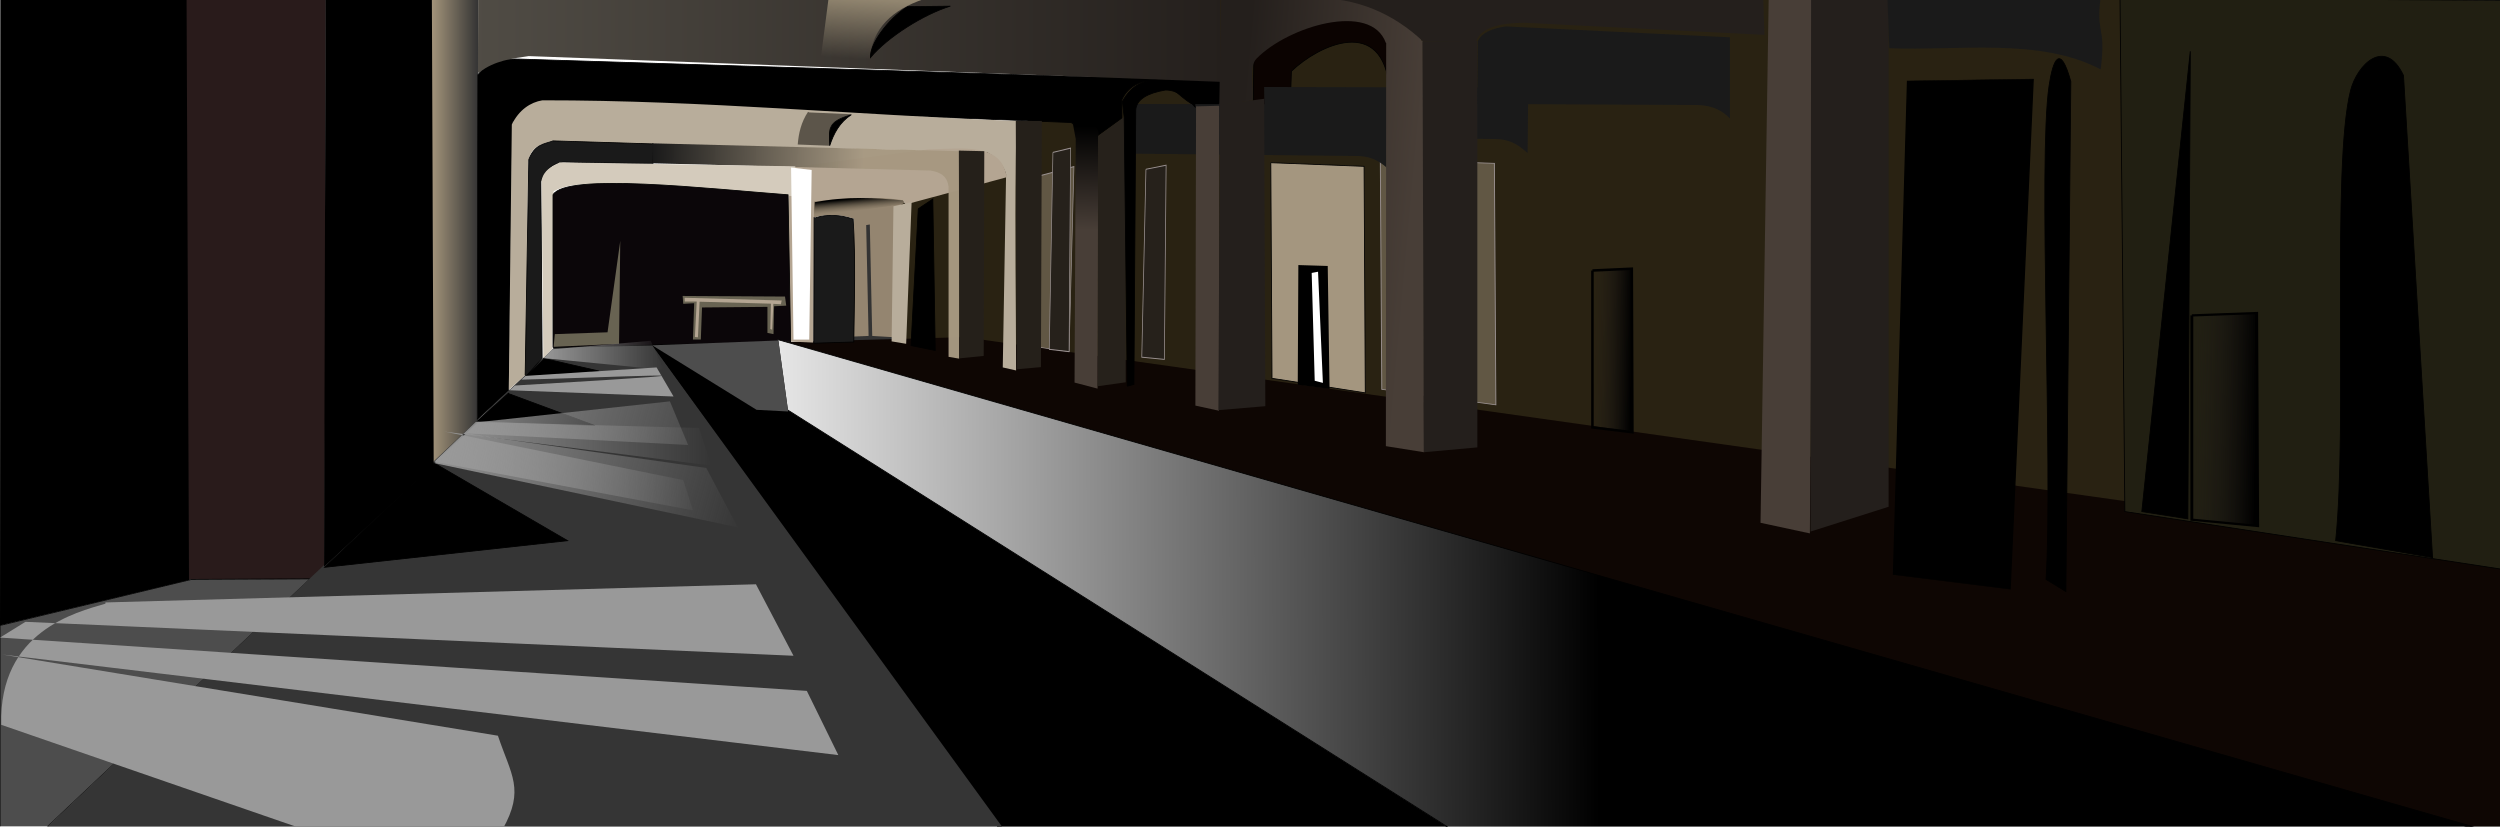 <?xml version="1.0" encoding="UTF-8"?>
<svg version="1.1" viewBox="0 0 2948.1 974.74" xmlns="http://www.w3.org/2000/svg" xmlns:xlink="http://www.w3.org/1999/xlink">
<defs>
<linearGradient id="c">
<stop stop-color="#999" offset="0"/>
<stop stop-color="#999" stop-opacity="0" offset="1"/>
</linearGradient>
<linearGradient id="d">
<stop offset="0"/>
<stop stop-color="#241f1c" stop-opacity="0" offset="1"/>
</linearGradient>
<linearGradient id="u" x1="1924.3" x2="1877.9" y1="399.1" y2="398.39" gradientTransform="translate(-1175 92.455)" gradientUnits="userSpaceOnUse" xlink:href="#d"/>
<filter id="as" color-interpolation-filters="sRGB">
<feGaussianBlur stdDeviation="1.211"/>
</filter>
<filter id="g" color-interpolation-filters="sRGB">
<feGaussianBlur stdDeviation="1.302"/>
</filter>
<filter id="ar" color-interpolation-filters="sRGB">
<feGaussianBlur stdDeviation="1.527"/>
</filter>
<linearGradient id="t" x1="1924.3" x2="1877.9" y1="399.1" y2="398.39" gradientTransform="translate(-420.71 152.45)" gradientUnits="userSpaceOnUse" xlink:href="#d"/>
<filter id="b" x="-.383" y="-.04" width="1.767" height="1.079" color-interpolation-filters="sRGB">
<feGaussianBlur stdDeviation="9.129"/>
</filter>
<filter id="aq" color-interpolation-filters="sRGB">
<feGaussianBlur stdDeviation="2.032"/>
</filter>
<filter id="ap" color-interpolation-filters="sRGB">
<feGaussianBlur stdDeviation="1.946"/>
</filter>
<filter id="ao" color-interpolation-filters="sRGB">
<feGaussianBlur stdDeviation="3.348"/>
</filter>
<filter id="an" color-interpolation-filters="sRGB">
<feGaussianBlur stdDeviation="0.969"/>
</filter>
<filter id="am" x="-.124" y="-.03" width="1.248" height="1.06" color-interpolation-filters="sRGB">
<feGaussianBlur stdDeviation="4.436"/>
</filter>
<filter id="al" color-interpolation-filters="sRGB">
<feGaussianBlur stdDeviation="2.438"/>
</filter>
<linearGradient id="s" x1="1469.3" x2="1679.3" y1="80.529" y2="99.458" gradientTransform="translate(-1175 92.455)" gradientUnits="userSpaceOnUse">
<stop stop-color="#241f1c" offset="0"/>
<stop stop-color="#483e37" offset="1"/>
</linearGradient>
<linearGradient id="r" x1="1278.2" x2="1275.8" y1="150.89" y2="273.03" gradientTransform="translate(-1175 92.455)" gradientUnits="userSpaceOnUse">
<stop offset="0"/>
<stop stop-color="#483e37" offset="1"/>
</linearGradient>
<filter id="ak" color-interpolation-filters="sRGB">
<feGaussianBlur stdDeviation="1.456"/>
</filter>
<filter id="aj" color-interpolation-filters="sRGB">
<feGaussianBlur stdDeviation="2.643"/>
</filter>
<linearGradient id="q" x1="770" x2="1018.2" y1="183.39" y2="190.53" gradientTransform="translate(-1175 92.455)" gradientUnits="userSpaceOnUse">
<stop stop-color="#1a1a1a" offset="0"/>
<stop stop-color="#a69881" stop-opacity=".98" offset="1"/>
</linearGradient>
<filter id="ai" color-interpolation-filters="sRGB">
<feGaussianBlur stdDeviation="1.664"/>
</filter>
<filter id="ah" color-interpolation-filters="sRGB">
<feGaussianBlur stdDeviation="2.77"/>
</filter>
<filter id="ag" x="-.076" y="-.254" width="1.153" height="1.509" color-interpolation-filters="sRGB">
<feGaussianBlur stdDeviation="3.483"/>
</filter>
<filter id="af" x="-.099" y="-.198" width="1.198" height="1.397" color-interpolation-filters="sRGB">
<feGaussianBlur stdDeviation="10.155"/>
</filter>
<filter id="ae" x="-.084" y="-.112" width="1.167" height="1.225" color-interpolation-filters="sRGB">
<feGaussianBlur stdDeviation="2.844"/>
</filter>
<linearGradient id="p" x1="508.57" x2="564.29" y1="274.46" y2="274.46" gradientTransform="translate(-1175 92.455)" gradientUnits="userSpaceOnUse">
<stop stop-color="#a4957b" offset="0"/>
<stop stop-color="#333" offset="1"/>
</linearGradient>
<linearGradient id="o" x1="557.72" x2="1445.1" y1="49.636" y2="49.636" gradientTransform="translate(-1175 92.455)" gradientUnits="userSpaceOnUse">
<stop stop-color="#504c45" offset="0"/>
<stop stop-color="#241f1c" offset="1"/>
</linearGradient>
<linearGradient id="n" x1="1008.6" x2="1003.6" y1="-.185" y2="71.244" gradientTransform="translate(-1175 92.455)" gradientUnits="userSpaceOnUse">
<stop stop-color="#928670" offset="0"/>
<stop stop-color="#928670" stop-opacity="0" offset="1"/>
</linearGradient>
<filter id="ad" x="-.047" y="-.153" width="1.094" height="1.305" color-interpolation-filters="sRGB">
<feGaussianBlur stdDeviation="20.25"/>
</filter>
<linearGradient id="m" x1="514.29" x2="838.57" y1="547.67" y2="547.67" gradientTransform="translate(-1175 92.455)" gradientUnits="userSpaceOnUse" xlink:href="#c"/>
<filter id="f" x="-.04" y="-.116" width="1.081" height="1.232" color-interpolation-filters="sRGB">
<feGaussianBlur stdDeviation="5.464"/>
</filter>
<filter id="e" x="-.035" y="-.197" width="1.071" height="1.395" color-interpolation-filters="sRGB">
<feGaussianBlur stdDeviation="2.819"/>
</filter>
<linearGradient id="l" x1="609.5" x2="794.79" y1="452.67" y2="452.67" gradientTransform="translate(-1093.6 9.598)" gradientUnits="userSpaceOnUse">
<stop stop-color="#999" offset="0"/>
<stop stop-color="#999" stop-opacity="0" offset="1"/>
</linearGradient>
<linearGradient id="k" x1="501.17" x2="883.11" y1="491.96" y2="601.24" gradientTransform="translate(-1175 92.455)" gradientUnits="userSpaceOnUse" xlink:href="#c"/>
<linearGradient id="j" x1="1885.2" x2="916.64" y1="440.31" y2="442.67" gradientTransform="translate(-1175 92.455)" gradientUnits="userSpaceOnUse">
<stop offset="0"/>
<stop stop-color="#e6e6e6" offset="1"/>
</linearGradient>
<filter id="a" x="-.248" y="-.102" width="1.496" height="1.204" color-interpolation-filters="sRGB">
<feGaussianBlur stdDeviation="11.524"/>
</filter>
<filter id="ac" color-interpolation-filters="sRGB">
<feGaussianBlur stdDeviation="1.068"/>
</filter>
<linearGradient id="i" x1="1010.2" x2="1011.5" y1="236.42" y2="250.8" gradientTransform="translate(-1175 92.455)" gradientUnits="userSpaceOnUse">
<stop offset="0"/>
<stop stop-color="#615744" stop-opacity="0" offset="1"/>
</linearGradient>
<filter id="ab" x="-.122" y="-.03" width="1.244" height="1.06" color-interpolation-filters="sRGB">
<feGaussianBlur stdDeviation="2.4"/>
</filter>
<filter id="aa" x="-.163" y="-.037" width="1.325" height="1.074" color-interpolation-filters="sRGB">
<feGaussianBlur stdDeviation="2.321"/>
</filter>
<filter id="z" x="-.737" y="-.14" width="2.473" height="1.28" color-interpolation-filters="sRGB">
<feGaussianBlur stdDeviation="8.33"/>
</filter>
<filter id="y" color-interpolation-filters="sRGB">
<feGaussianBlur stdDeviation="1.036"/>
</filter>
<filter id="x" x="-.116" y="-.013" width="1.231" height="1.027" color-interpolation-filters="sRGB">
<feGaussianBlur stdDeviation="1.1"/>
</filter>
<filter id="w" color-interpolation-filters="sRGB">
<feGaussianBlur stdDeviation="0.688"/>
</filter>
<filter id="v" color-interpolation-filters="sRGB">
<feGaussianBlur stdDeviation="0.809"/>
</filter>
<linearGradient id="h" x1="617" x2="794.79" y1="453.74" y2="452.67" gradientTransform="translate(-1175 92.455)" gradientUnits="userSpaceOnUse">
<stop stop-color="#999" offset="0"/>
<stop stop-color="#999" offset="1"/>
</linearGradient>
</defs>
<g transform="translate(1175 -94.7)">
<path d="m-157.14 353.34 11.429-2.143 3.929 137.14 55.357 2.857v7.857l-88.571-0.357 17.857-145.36" fill="#333" stroke="#000" stroke-width="1px"/>
<path d="m-167.86 491.56 17.143-0.714-2.857-130.71 4.286-0.714 2.857 131.43 54.286 3.214-17.143-164.29c-29.185-4.387-73.995-2.791-107.14 1.786l1.071 20c11.536-4.261 32.681-4.579 46.964 1.25l0.536 138.75" fill="#948570" filter="url(#ak)"/>
<path d="m-120.71 489.41 5.714-151.43 368.57-245.71 1525.7 2.857 5.714 671.43-1904.6-272.32" fill="#292212"/>
<path transform="matrix(1.223 0 0 1.066 -152.67 15.363)" d="m495 250.84 110 4.286 1.429 267.14-110-17.143-1.429-254.29" fill="#615744" filter="url(#a)" stroke="#9a9191" stroke-width=".876px"/>
<path d="m323.57 286.56 110 4.286 1.429 267.14-110-17.143-1.429-254.29" fill="#a4967f" filter="url(#a)" stroke="#000" stroke-width="1px"/>
<path transform="matrix(.495 0 0 .742 -213.77 111.86)" d="m500.78 262.39 115.78-20.74-11.58 294.1-112.88-10.41 8.68-262.95" fill="#615744" filter="url(#a)" stroke="#9a9191" stroke-width="1.651px"/>
<path d="m-409.29 497.98 148.57-2.857 14.286 82.857 791.43 500.02h-537.14l-417.15-580.02" stroke="#000" stroke-width="1px"/>
<path d="m-1174.6 93.341 223.21-1.071v686.43l-223.61 53.57"/>
<path d="m-955 92.984h164.29l-1.429 685h-160l-2.857-685" fill="#291b1b"/>
<path d="m-1175 832.27 225.71-54.286 140-0.714-315.71 297.83-50 2.143v-245" fill="#4d4d4d" filter="url(#ai)" stroke="#000" stroke-width="1px"/>
<path d="m-249.29 497.98 211.43-5.714 1820 257.14 1e-4 334.29-2031.4-585.71" fill="#0e0603"/>
<path d="m-666.43 92.984 55.714-0.714-1.429 499.64-52.143 49.643-2.143-548.57" fill="url(#p)"/>
<path d="m-575 555.13-37.143 34.286 0.714-406.43c5.492-7.516 13.494-13.097 22.351-15.96 8.857-2.864 18.345-2.901 27.649-2.611l825 25.714c3.598 3.85 5.473 9.253 5.035 14.504-0.438 5.251-3.183 10.268-7.37 13.469-3.583 2.739-8.101 4.127-12.608 4.274-4.507 0.146-9.003-0.903-13.158-2.657-7.621-3.217-14.031-8.687-20.378-13.992-6.348-5.305-12.928-10.622-20.707-13.437-8.726-3.158-18.65-2.864-27.174 0.804-8.524 3.668-15.56 10.673-19.266 19.181l0.07 21.795-29.445 21.06-30.732-15.97-619.98-24.03-38.571 23.571-4.286 316.43" stroke="#000" stroke-width="1px"/>
<path d="m-407.14 500.48-113.57 3.214-602.86 570 1134.3 1.429-417.86-574.64" fill="#353535"/>
<path d="m910.71 92.27-9.643 618.93 58.214 12.5 4.286-631.43h-52.857" fill="#483e37"/>
<path d="m960.71 92.984-0.714 628.57 92.143-29.286v-600l-91.429 0.714z" fill="#241f1c"/>
<path d="m302.86 218.7 0.714-52.857c15.54-25.955 66.301-43.414 112.14-48.571 25.83 4.197 40.018 14.162 50.714 26.429l-2.857 56.429c-7.396-88.801-83.974-52.096-115.71-21.429l-1.429 42.857-43.572-2.857" fill="#0b0301" filter="url(#ao)" stroke="#000" stroke-width="1px"/>
<path d="m317.14 255.84 272.14 2.857c18.611 0.492 27.816 8.509 37.143 16.429l0.714-77.143-311.43-0.714 0.714 57.857" fill="#1a1a1a" filter="url(#ap)"/>
<path d="m154.29 275.84 272.14 2.857c18.611 0.492 27.816 8.509 37.143 16.429l0.714-77.143-311.43-0.714 0.714 57.857" fill="#1a1a1a"/>
<path d="m265.01 93.705-2.165 125 39.312-5.719c1.472-19.287-4.718-39.703 4.719-49.312 37.489-38.176 134.74-67.106 152.31-18.545l0.455 0.344-0.362 475.36 45 7.156-1.437-485.72-2.125 0.188v-48.75h-235.71z" fill="url(#s)"/>
<path d="m502.5 143.34 1.429 484.64 63.214-5.714v-479.29l-64.643 0.357z" fill="#241f1c"/>
<path d="m567.14 217.27 260 1.247c18.997 0.649 30.047 7.786 37.853 15.896v-95.714l-264.29-12.857c-15.984 2.36-28.269 7.186-32.857 17.143l-0.714 75" fill="#1a1a1a" filter="url(#aq)"/>
<path d="m1052.9 151.56c79.833 3.438 177.2-13.107 249.29 25 6.793-52.424-5.964-40.551 0-85l-251.43 2.143 2.143 57.857" fill="#1a1a1a"/>
<path d="m370.71 92.627c55.036-2.114 99.57 20.143 131.79 50.357l63.214 0.357c5.968-17.173 30.484-21.541 57.143-21.786l282.86 14.286-1.429-42.143-533.21-0.714" fill="#241f1c"/>
<path d="m702.86 413.7 46.429-2.143 0.714 192.86-47.143-5.714v-185" fill="url(#u)" filter="url(#ab)" stroke="#000" stroke-width="3"/>
<path d="m235.44 220.13-0.799 352.86 27.857 6.071 0.187-359.64-27.245 0.714z" fill="#483e37" filter="url(#an)"/>
<path d="m263.57 217.98-1.786 360.36 55.357-4.643-1.429-362.5-52.143 6.786z" fill="#241f1c"/>
<path d="m-792.86 762.98 129.29-120-2.143-550h-125.36l-1.786 670"/>
<path d="m-610 180.13c18.26-14.011 38.462-16.373 58.571-19.286l815.71 30.357v-98.214l-875.36 0.357-0.357 87.143" fill="url(#o)" filter="url(#al)"/>
<path transform="matrix(1 0 0 .846 -1175 102.7)" d="m1070-0.185c-23.8 18.095-44.5 52.877-43.6 70.972 20.277-28.632 62.616-60.144 94.286-71.686l-50.7 0.714" filter="url(#ae)" stroke="#000" stroke-width="1.087px"/>
<path d="m89.643 240.84c21.44 2.245 33.482-1.304 30.357 16.429l-0.714 295.71-27.143-7.143 1.429-287.14-3.214-17.143" fill="url(#r)"/>
<path d="m119.64 550.13 32.857-4.643-0.357-313.93-32.143 23.571-0.357 295" fill="#26211b"/>
<path d="m154.29 550.13 7.857-2.143 2.143-322.86c0.349-13.24 13.728-20.557 35-24.286 13.911-0.067 24.87 8.724 35 20-0.775-9.08-0.032-23.971-38.571-30.714-19.25-3.325-36.073 4-47.143 24.286l2.114 18.935 3.6 316.78" filter="url(#am)" stroke="#000" stroke-width="1px"/>
<path d="m-575 554.41 20-17.857 2.857-250.71c3.724-20.848 17.005-20.191 27.857-25 171.52 7.244 342.99 7.929 513.57 13.571 12.364 6.578 19.299 15.328 22.143 25.714l-3.929 227.86 15.714 3.571c-0.125-82.621-1.435-162.39-0.357-245 0.214-16.429 0.452-32.858 0.714-49.286-186.69-6.682-367.99-24.411-558.93-24.286-14.008 2.249-27.699 11.295-36.071 28.571l-3.571 312.86" fill="#b8ad9b"/>
<path d="m22.857 237.27h30.714l-1.071 290.36-28.571 2.5-1.071-292.86" fill="#25201a" filter="url(#v)"/>
<path d="m-555.71 537.27 4.286-254.29c6.795-18.296 18.179-18.236 28.571-22.143l117.86 3.571c0.676 6.569 0.327 6.334 3e-5 22.857-34.05 0.363-72.386-0.637-106.43-1.429-12.667 2.071-20.647 9.386-25.714 22.857l1.429 208.57-18.929 21.071" fill="#1a1a1a" stroke="#000" stroke-width="1px"/>
<path d="m-245 290.84-2.143 206.43 31.429 1.429 0.714-166.43c35-3.821 70-6.964 105-1.429l2.857 5 119.29-32.143c-6.085-41.442-51.97-33.401-91.751-32.95l-164.68 21.522" fill="#b4a592"/>
<path d="m-405 287.27 327.86 8.571c16.134 2.968 19.653 10.666 20.714 19.286v200.36l12.5 2.143 0.357-244.64-362.5-9.286 0.714 23.571" fill="url(#q)"/>
<path d="m-534.29 517.27-2.143-209.64c2.592-12.17 11.534-16.561 21.429-21.429l277.86 4.643-0.357 35.357c-81.464-5.244-154.12-17.807-243.38-14.267-14.149 0.561-25.934 0.783-41.265 8.195l-1.429 185.71-10.714 11.429" fill="#d4cbbc" filter="url(#aj)"/>
<path d="m-43.572 517.27 28.572-2.857 0.714-241.43-30-0.714 0.714 244.64" fill="#25201a" filter="url(#w)"/>
<path d="m-522.86 504.41 280.18-6.786-3.036-173.21c-96.011-7.282-261.66-26.17-277.14 0v180" fill="#0b0609" stroke="#000" stroke-width="1px"/>
<path d="m-443.57 378.7-15 107.86-62.143 2.143-1.429 15 77.143-3.571 1.429-121.43" fill="#686352" filter="url(#ar)"/>
<path d="m-357.86 495.13 1.429-42.857-12.857 0.714-0.714-9.286 120.71 0.714 1.429 10.714-14.286 0.714-0.714 32.857-7.143-1.429v-30.714l-77.143 0.714-1.429 37.857h-9.286" fill="#686352" filter="url(#g)"/>
<path d="m-213.57 351.56c13.99-4.335 28.75-3.752 44.643 1.429 2.918 48.333 1.421 96.667 0.714 145l-47.143 1.429 0.357-148.57" fill="#1a1a1a" stroke="#000" stroke-width="1px"/>
<path d="m1325 92.27 5.714 605.71 448.57 68.571 5.7-671.42-460-2.86" fill="#211f12" stroke="#000" stroke-width="1px"/>
<path transform="matrix(1.647 0 0 1.302 -990.13 -150.11)" d="m1457.1 473.7 46.429-2.143 0.714 192.86-47.143-5.714v-185" fill="url(#t)" filter="url(#as)" stroke="#000" stroke-width="2.048"/>
<path d="m1407.9 155.13-2.9 551.43-54.286-8.571 57.143-542.86" filter="url(#b)" stroke="#000" stroke-width="1px"/>
<path d="m1659.3 183.7 34.286 568.57-114.29-20c14.155-134.48-4.917-441.71 17.518-530.64 7.754-30.737 40.808-63.755 62.482-17.932" filter="url(#b)" stroke="#000" stroke-width="1px"/>
<path transform="matrix(2.721 0 0 1 -2153.4 51.429)" d="m1240.7 136.56-10 601.43-50.499-17.143 6.09-582.07 54.409-2.218z" filter="url(#b)" stroke="#000" stroke-width=".606px"/>
<path d="m1267 190.84-5.845 601.43-23.38-14.286c8.274-134.48-9.554-493.13 3.559-582.07 4.532-30.737 12.997-50.898 25.666-5.075z" stroke="#000" stroke-width="1px"/>
<path d="m-662.86 640.84 157.14 91.429-286.43 31.429 129.29-122.86" filter="url(#af)" stroke="#000" stroke-width="1px"/>
<path d="m-575.71 558.7 102.14 37.857-137.86-5.714 36.429-32.857" filter="url(#ag)" stroke="#000" stroke-width="1px"/>
<path d="m-534.29 517.27 65.714 15-85.714 5.714 20.714-20" filter="url(#ah)" stroke="#000" stroke-width="1px"/>
<path d="m-123.57 497.27 17.143 2.857 6.429-167.14-21.429 5-2.143 158.93" fill="#b8ad9b"/>
<path d="m-197.86 92.27 112.14 1.429c-37.317 12.582-60.515 34.577-63.571 70h-57.857l9.286-71.429" fill="url(#n)"/>
<path d="m-220.71 227.27 50 2.143c-37.317 12.582-21.229 19.577-26.429 37.143l-37.143-1.429c1.036-13.259 3.999-26.26 12.143-38.571" fill="#5c554a" fill-opacity=".992"/>
<path transform="matrix(1 0 0 .846 -1235.7 211.27)" d="m1064.6 22.075c-29.296 10.312-25.742 19.624-25.536 43.226 4.762-17.207 11.779-32.731 25.536-43.226z" filter="url(#ac)" stroke="#000" stroke-width="1.087px"/>
<path d="m-1050.7 805.13 767.14-21.429 44.286 84.286-905.71-40-30 18.571 951.43 62.857 37.143 75.714-985.71-118.57 584.29 95.714c15.694 46.667 31.765 63.333 5.714 110l-236.51-0.206-354.92-122.65c-2.837-110.61 88.495-132.68 122.86-142.86" fill="#999" filter="url(#ad)"/>
<path d="m-613.93 592.27 263.21 7.143 14.286 44.286-314.29-40 281.43 57.143 11.429 35.714-305-57.5 48.929-46.786" fill="url(#m)" filter="url(#f)"/>
<path d="m-611.79 592.63 226.79-24.643 21.429 51.429-266.07-13.929 287.5 41.071 37.143 70-357.5-75.714 51.786-48.929" fill="url(#k)" filter="url(#f)"/>
<path d="m-555.36 537.98 154.64-10 20 34.286-193.39-7.375 6.171-5.566c349.61-20.425 75.436-8.293 7.688-6.935l4.888-4.41" fill="url(#h)" filter="url(#e)"/>
<path transform="matrix(.777 0 0 1 -159.59 51.429)" d="m-468.86 455.13 149.57-10 20 34.286-182.51-13.804 12.938-10.482" fill="url(#l)" filter="url(#e)"/>
<path d="m-214.82 332.27c38.716-6.377 71.252-3.485 104.46-1.607l3.036 4.464-107.5 15.714v-18.571" fill="none"/>
<path d="m-214.11 333.16c37.869-7.285 71.034-5.163 103.75-2.143l2.679 3.929-107.68 15.893 1.25-17.679" fill="url(#i)"/>
<path d="m-257.86 495.13 2028.6 582.86h-1225.7l-791.43-500-11.429-82.857" fill="url(#j)" stroke="#000" stroke-width="1px"/>
<path d="m-405.89 501.91 123.04 76.071 37.321 1.964-11.607-83.75-148.75 5.714" fill="#4d4d4d"/>
<path d="m-355.54 492.09 2.143-41.786h-14.107l-0.179-4.464 114.46 3.214-0.893 4.464-8.929-0.536-1.429 30.536-2.143-0.893 0.714-29.821-84.107-2.321-1.964 41.964-3.571-0.357" fill="#b4a592" filter="url(#g)"/>
<path d="m356.07 407.27-0.714 141.07 37.5 5-2.143-145-34.643-1.071" filter="url(#aa)"/>
<path d="m371.79 416.56 3.572 127.14 9.643 2.5-5.714-131.07-7.5 1.429" fill="#fff" filter="url(#z)"/>
<path d="m-92.143 340.84 17.143-11.429 2.857 178.57-28.572-5.714 8.572-161.43" filter="url(#y)" stroke="#000" stroke-width="1px"/>
<path d="m-242.14 292.27 2.857 202.86h18.571l2.857-200-24.286-2.857" fill="#fff" filter="url(#x)"/>
<path transform="matrix(.495 0 0 .742 -213.77 111.86)" d="m566.5 219.08 42.113-6.784-3.627 323.45-47.168-3.667 8.682-313" fill="#26211b" filter="url(#a)" stroke="#9a9191" stroke-width="1.651px"/>
<path transform="matrix(.565 0 0 .708 -143.74 139.2)" d="m566.5 219.08 42.113-6.784-3.627 323.45-47.168-3.667 8.682-313" fill="#26211b" filter="url(#a)" stroke="#9a9191" stroke-width="1.581px"/>
</g>
</svg>
